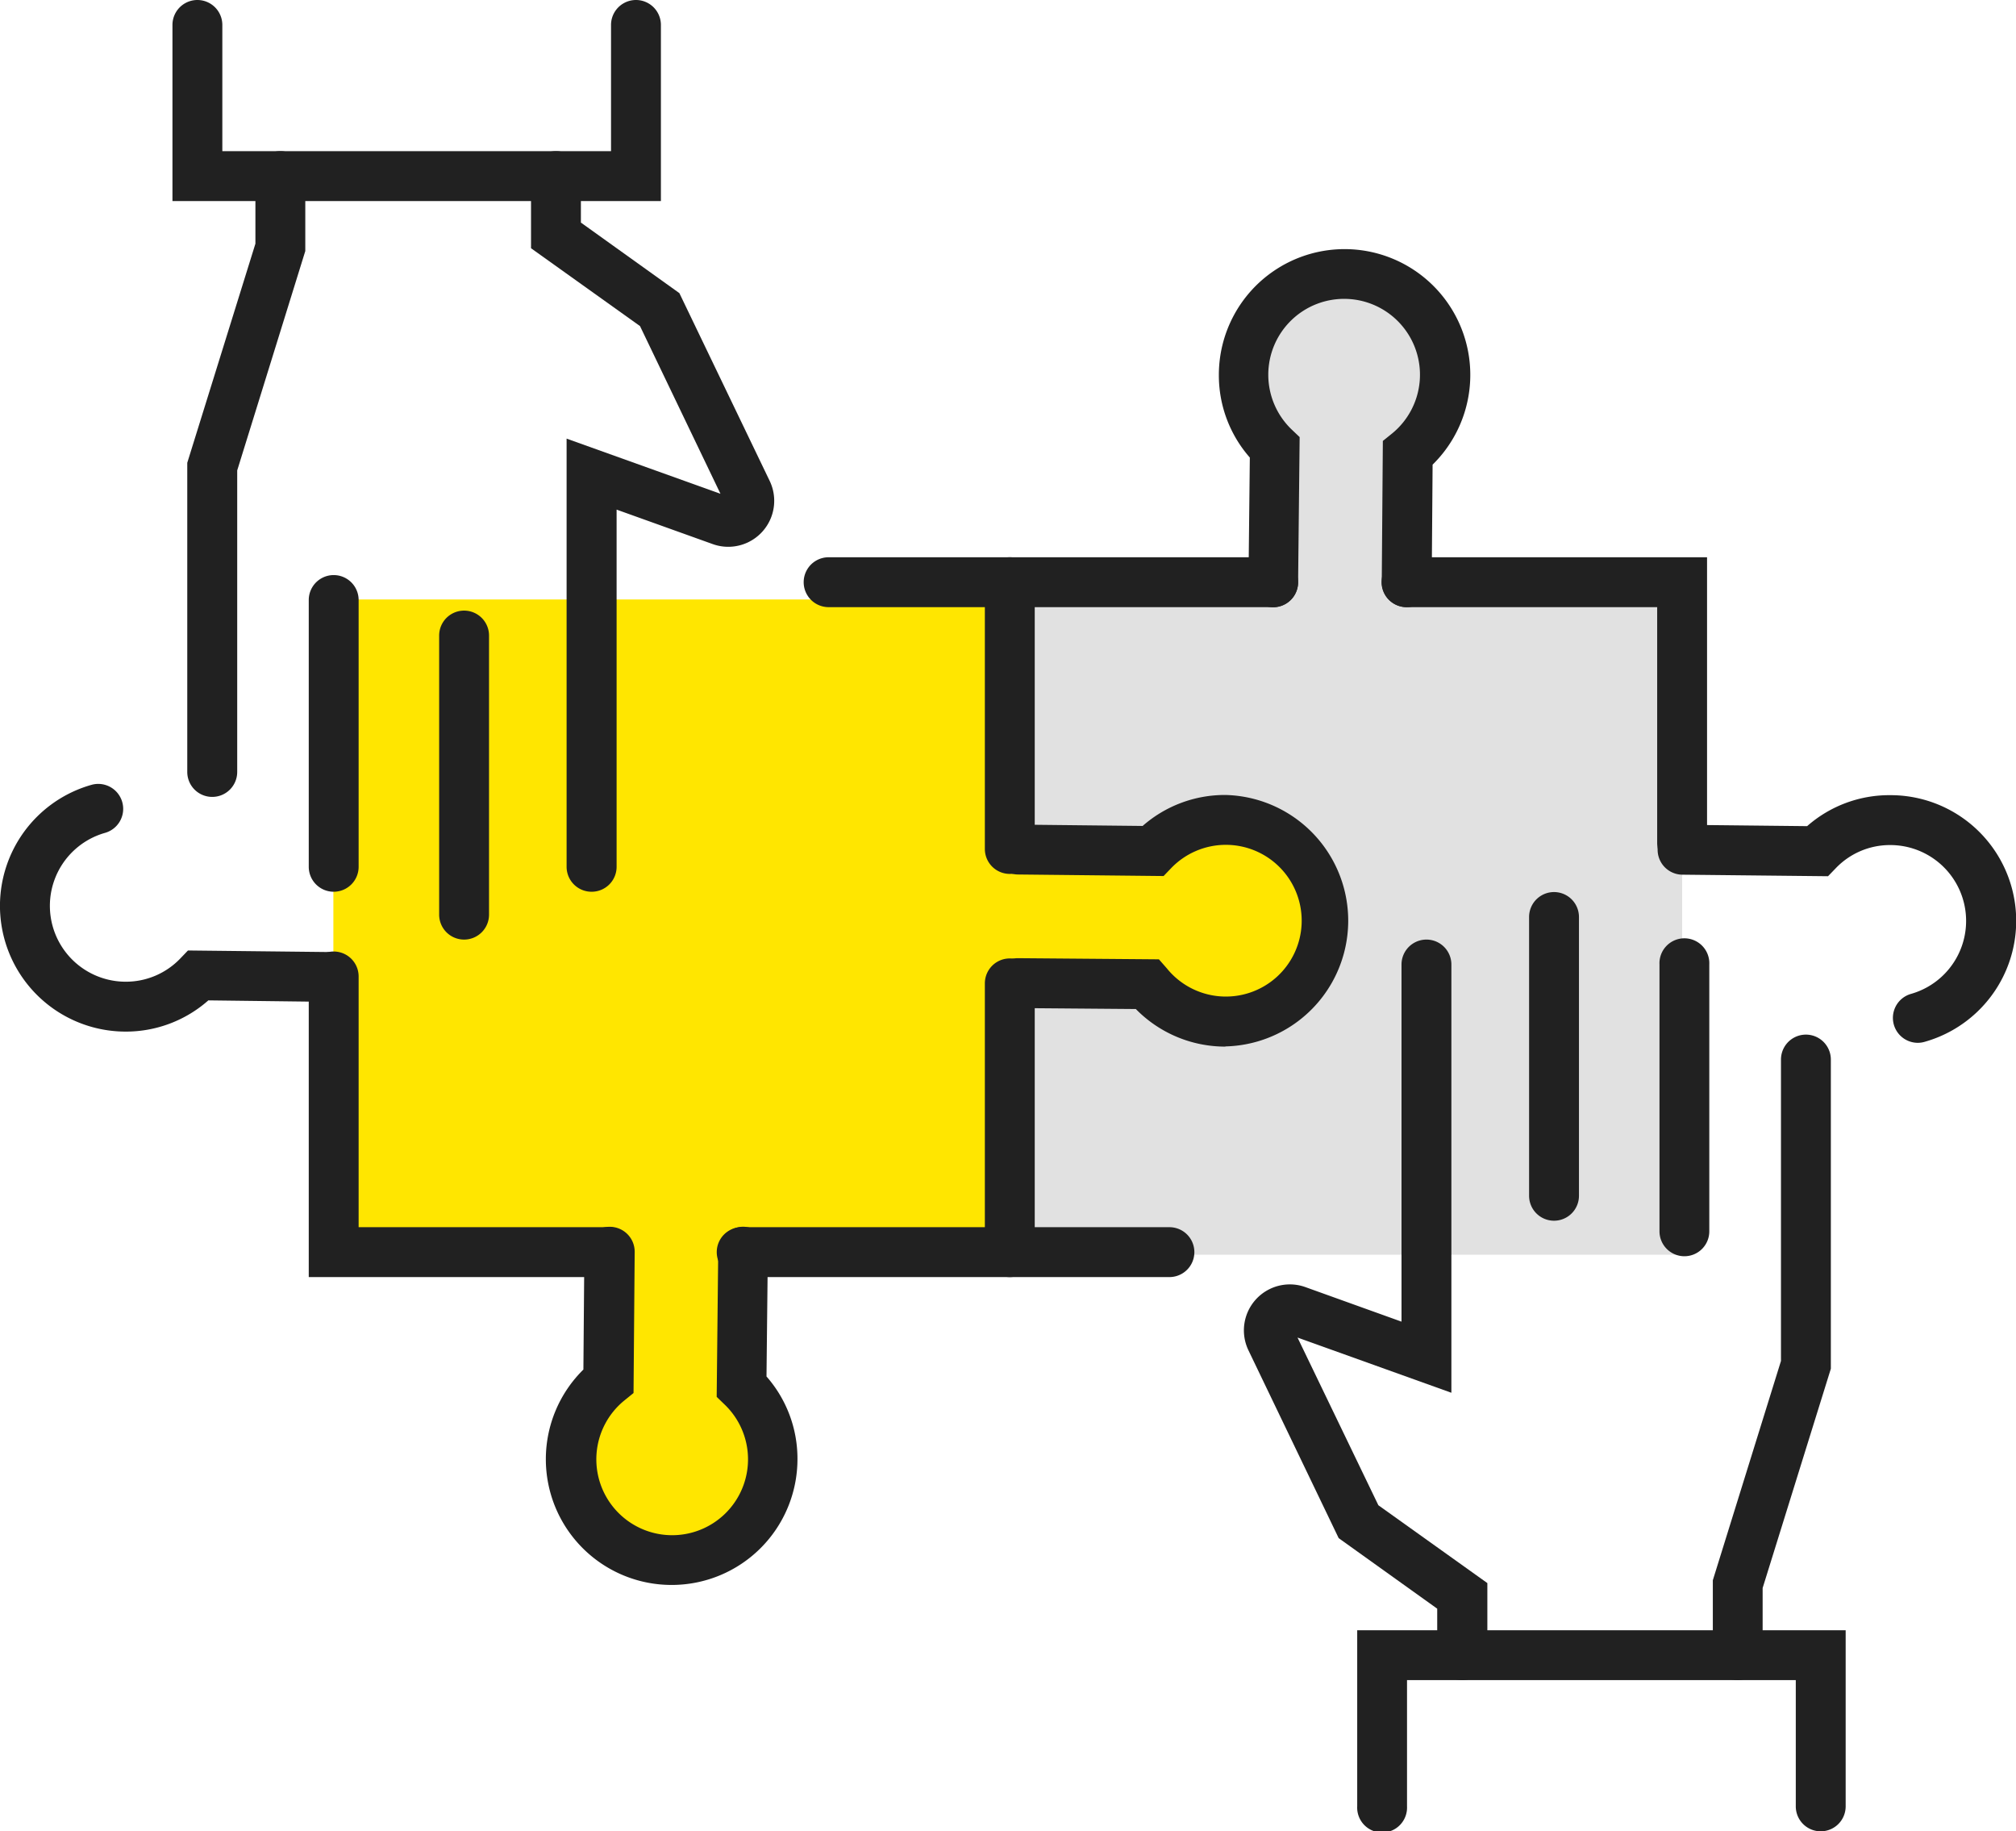 <svg xmlns="http://www.w3.org/2000/svg" viewBox="0 0 314.46 285.58"><defs><style>.cls-1{fill:#ffe600;}.cls-2{fill:#e1e1e1;}.cls-3{fill:#212121;}</style></defs><g id="Ebene_2" data-name="Ebene 2"><g id="Layer_1" data-name="Layer 1"><path class="cls-1" d="M157.23,198.74H115.69s9.59,43.55-10.91,44.53S95,198.74,95,198.74H52V93.48H157.23v38a185.9,185.9,0,0,0,22.74,0c13.05-.89,26.91-2.72,26.91,11.16,0,14.59-15.31,13.73-28.91,12.35-10.93-1.1-20.74-1.63-20.74-1.63Z"/><path class="cls-2" d="M262.38,195.66H157.51V152.27s49.35,13.31,49.35-9.05-49.35-10.82-49.35-10.82V90.79h41.08s-9.92-47,11.09-47,9.71,47,9.71,47h43Z"/><path class="cls-3" d="M262.38,135.36a3.89,3.89,0,0,1-3.89-3.89V94.68h-39.1a3.89,3.89,0,1,1,0-7.78h46.88v44.57A3.89,3.89,0,0,1,262.38,135.36Z"/><path class="cls-3" d="M198.59,94.68H129.25a3.89,3.89,0,0,1,0-7.78h69.34a3.89,3.89,0,0,1,0,7.78Z"/><path class="cls-3" d="M157.51,136.28a3.89,3.89,0,0,1-3.89-3.88V90.79a3.89,3.89,0,0,1,7.78,0V132.4A3.89,3.89,0,0,1,157.51,136.28Z"/><path class="cls-3" d="M157.51,199.15a3.89,3.89,0,0,1-3.89-3.89V153.35a3.89,3.89,0,0,1,7.78,0v41.91A3.89,3.89,0,0,1,157.51,199.15Z"/><path class="cls-3" d="M95,199.15H48.16V152.27a3.89,3.89,0,1,1,7.78,0v39.1H95a3.89,3.89,0,1,1,0,7.78Z"/><path class="cls-3" d="M182.41,199.15H115.69a3.89,3.89,0,0,1,0-7.78h66.72a3.89,3.89,0,1,1,0,7.78Z"/><path class="cls-3" d="M103.09,31.35H26.9V3.89a3.89,3.89,0,0,1,7.78,0V23.57H95.31V3.89a3.89,3.89,0,0,1,7.78,0Z"/><path class="cls-3" d="M33.1,124.27a3.89,3.89,0,0,1-3.89-3.89V72.17L39.84,38V27.46a3.89,3.89,0,1,1,7.78,0V39.15L37,73.36v47A3.89,3.89,0,0,1,33.1,124.27Z"/><path class="cls-3" d="M52.05,139.06a3.89,3.89,0,0,1-3.89-3.89V93.57a3.89,3.89,0,0,1,7.78,0v41.6A3.89,3.89,0,0,1,52.05,139.06Z"/><path class="cls-3" d="M72.39,146.52a3.89,3.89,0,0,1-3.89-3.89V99.11a3.89,3.89,0,0,1,7.78,0v43.52A3.89,3.89,0,0,1,72.39,146.52Z"/><path class="cls-3" d="M92.27,139.06a3.89,3.89,0,0,1-3.89-3.89V68.4l24,8.6L99.83,50.85l-17-12.14V27.46a3.89,3.89,0,1,1,7.78,0v7.25l15.36,11L120.06,75a7.17,7.17,0,0,1-8.88,9.85l-15-5.38v55.72A3.89,3.89,0,0,1,92.27,139.06Z"/><path class="cls-3" d="M284,285.58a3.89,3.89,0,0,1-3.89-3.89V262H219.47v19.68a3.89,3.89,0,1,1-7.77,0V254.23h76.19v27.46A3.89,3.89,0,0,1,284,285.58Z"/><path class="cls-3" d="M271.06,262a3.89,3.89,0,0,1-3.89-3.89V246.43l10.63-34.2v-47a3.89,3.89,0,0,1,7.78,0v48.21l-10.64,34.2v10.51A3.89,3.89,0,0,1,271.06,262Z"/><path class="cls-3" d="M262.74,195.9a3.89,3.89,0,0,1-3.89-3.88V150.41a3.89,3.89,0,1,1,7.77,0V192A3.88,3.88,0,0,1,262.74,195.9Z"/><path class="cls-3" d="M242.4,190.36a3.89,3.89,0,0,1-3.89-3.89V143a3.89,3.89,0,0,1,7.78,0v43.52A3.89,3.89,0,0,1,242.4,190.36Z"/><path class="cls-3" d="M228.07,262a3.89,3.89,0,0,1-3.89-3.89v-7.25l-15.37-11-14.08-29.3a7.17,7.17,0,0,1,8.88-9.85l15,5.39V150.41a3.89,3.89,0,0,1,7.78,0v66.78l-24-8.61L215,234.73l17,12.14v11.25A3.9,3.9,0,0,1,228.07,262Z"/><path class="cls-3" d="M219.39,94.68h0a3.89,3.89,0,0,1-3.86-3.92l.17-22,1.44-1.16A11.83,11.83,0,1,0,201.5,67l1.22,1.16-.24,22.69a3.89,3.89,0,0,1-3.89,3.85h0a3.88,3.88,0,0,1-3.85-3.93l.21-19.42a19.41,19.41,0,0,1-4.83-12.89,19.61,19.61,0,1,1,33.34,14l-.14,18.4A3.89,3.89,0,0,1,219.39,94.68Z"/><path class="cls-3" d="M191.17,163.21a19.52,19.52,0,0,1-14-5.86l-18.4-.15a3.89,3.89,0,0,1,0-7.78h0l22,.18L182,151a11.83,11.83,0,1,0,.66-15.6l-1.16,1.21-22.69-.24a3.89,3.89,0,0,1,0-7.78h0l19.42.21a19.42,19.42,0,0,1,12.9-4.83,19.61,19.61,0,0,1,0,39.21Z"/><path class="cls-3" d="M104.78,247.16A19.61,19.61,0,0,1,91,213.57l.15-18.4a3.89,3.89,0,0,1,3.89-3.86h0A3.89,3.89,0,0,1,99,195.23l-.18,22-1.43,1.16A11.83,11.83,0,1,0,113,219l-1.21-1.17.24-22.68a3.89,3.89,0,0,1,3.89-3.85h0a3.89,3.89,0,0,1,3.85,3.93l-.21,19.42a19.41,19.41,0,0,1,4.83,12.89A19.62,19.62,0,0,1,104.78,247.16Z"/><path class="cls-3" d="M299.13,162.62a3.89,3.89,0,0,1-1.05-7.63,11.83,11.83,0,0,0-3.23-23.21,11.68,11.68,0,0,0-8.54,3.65l-1.17,1.21-22.69-.24a3.89,3.89,0,0,1,0-7.78h0l19.43.21A19.39,19.39,0,0,1,294.85,124a19.6,19.6,0,0,1,5.34,38.47A3.88,3.88,0,0,1,299.13,162.62Z"/><path class="cls-3" d="M19.61,160.87a19.61,19.61,0,0,1-5.34-38.48,3.89,3.89,0,0,1,2.11,7.49,11.83,11.83,0,0,0,3.23,23.21,11.74,11.74,0,0,0,8.54-3.65l1.17-1.22,22.69.25a3.89,3.89,0,0,1,0,7.77h0L32.5,156A19.42,19.42,0,0,1,19.61,160.87Z"/></g></g></svg>